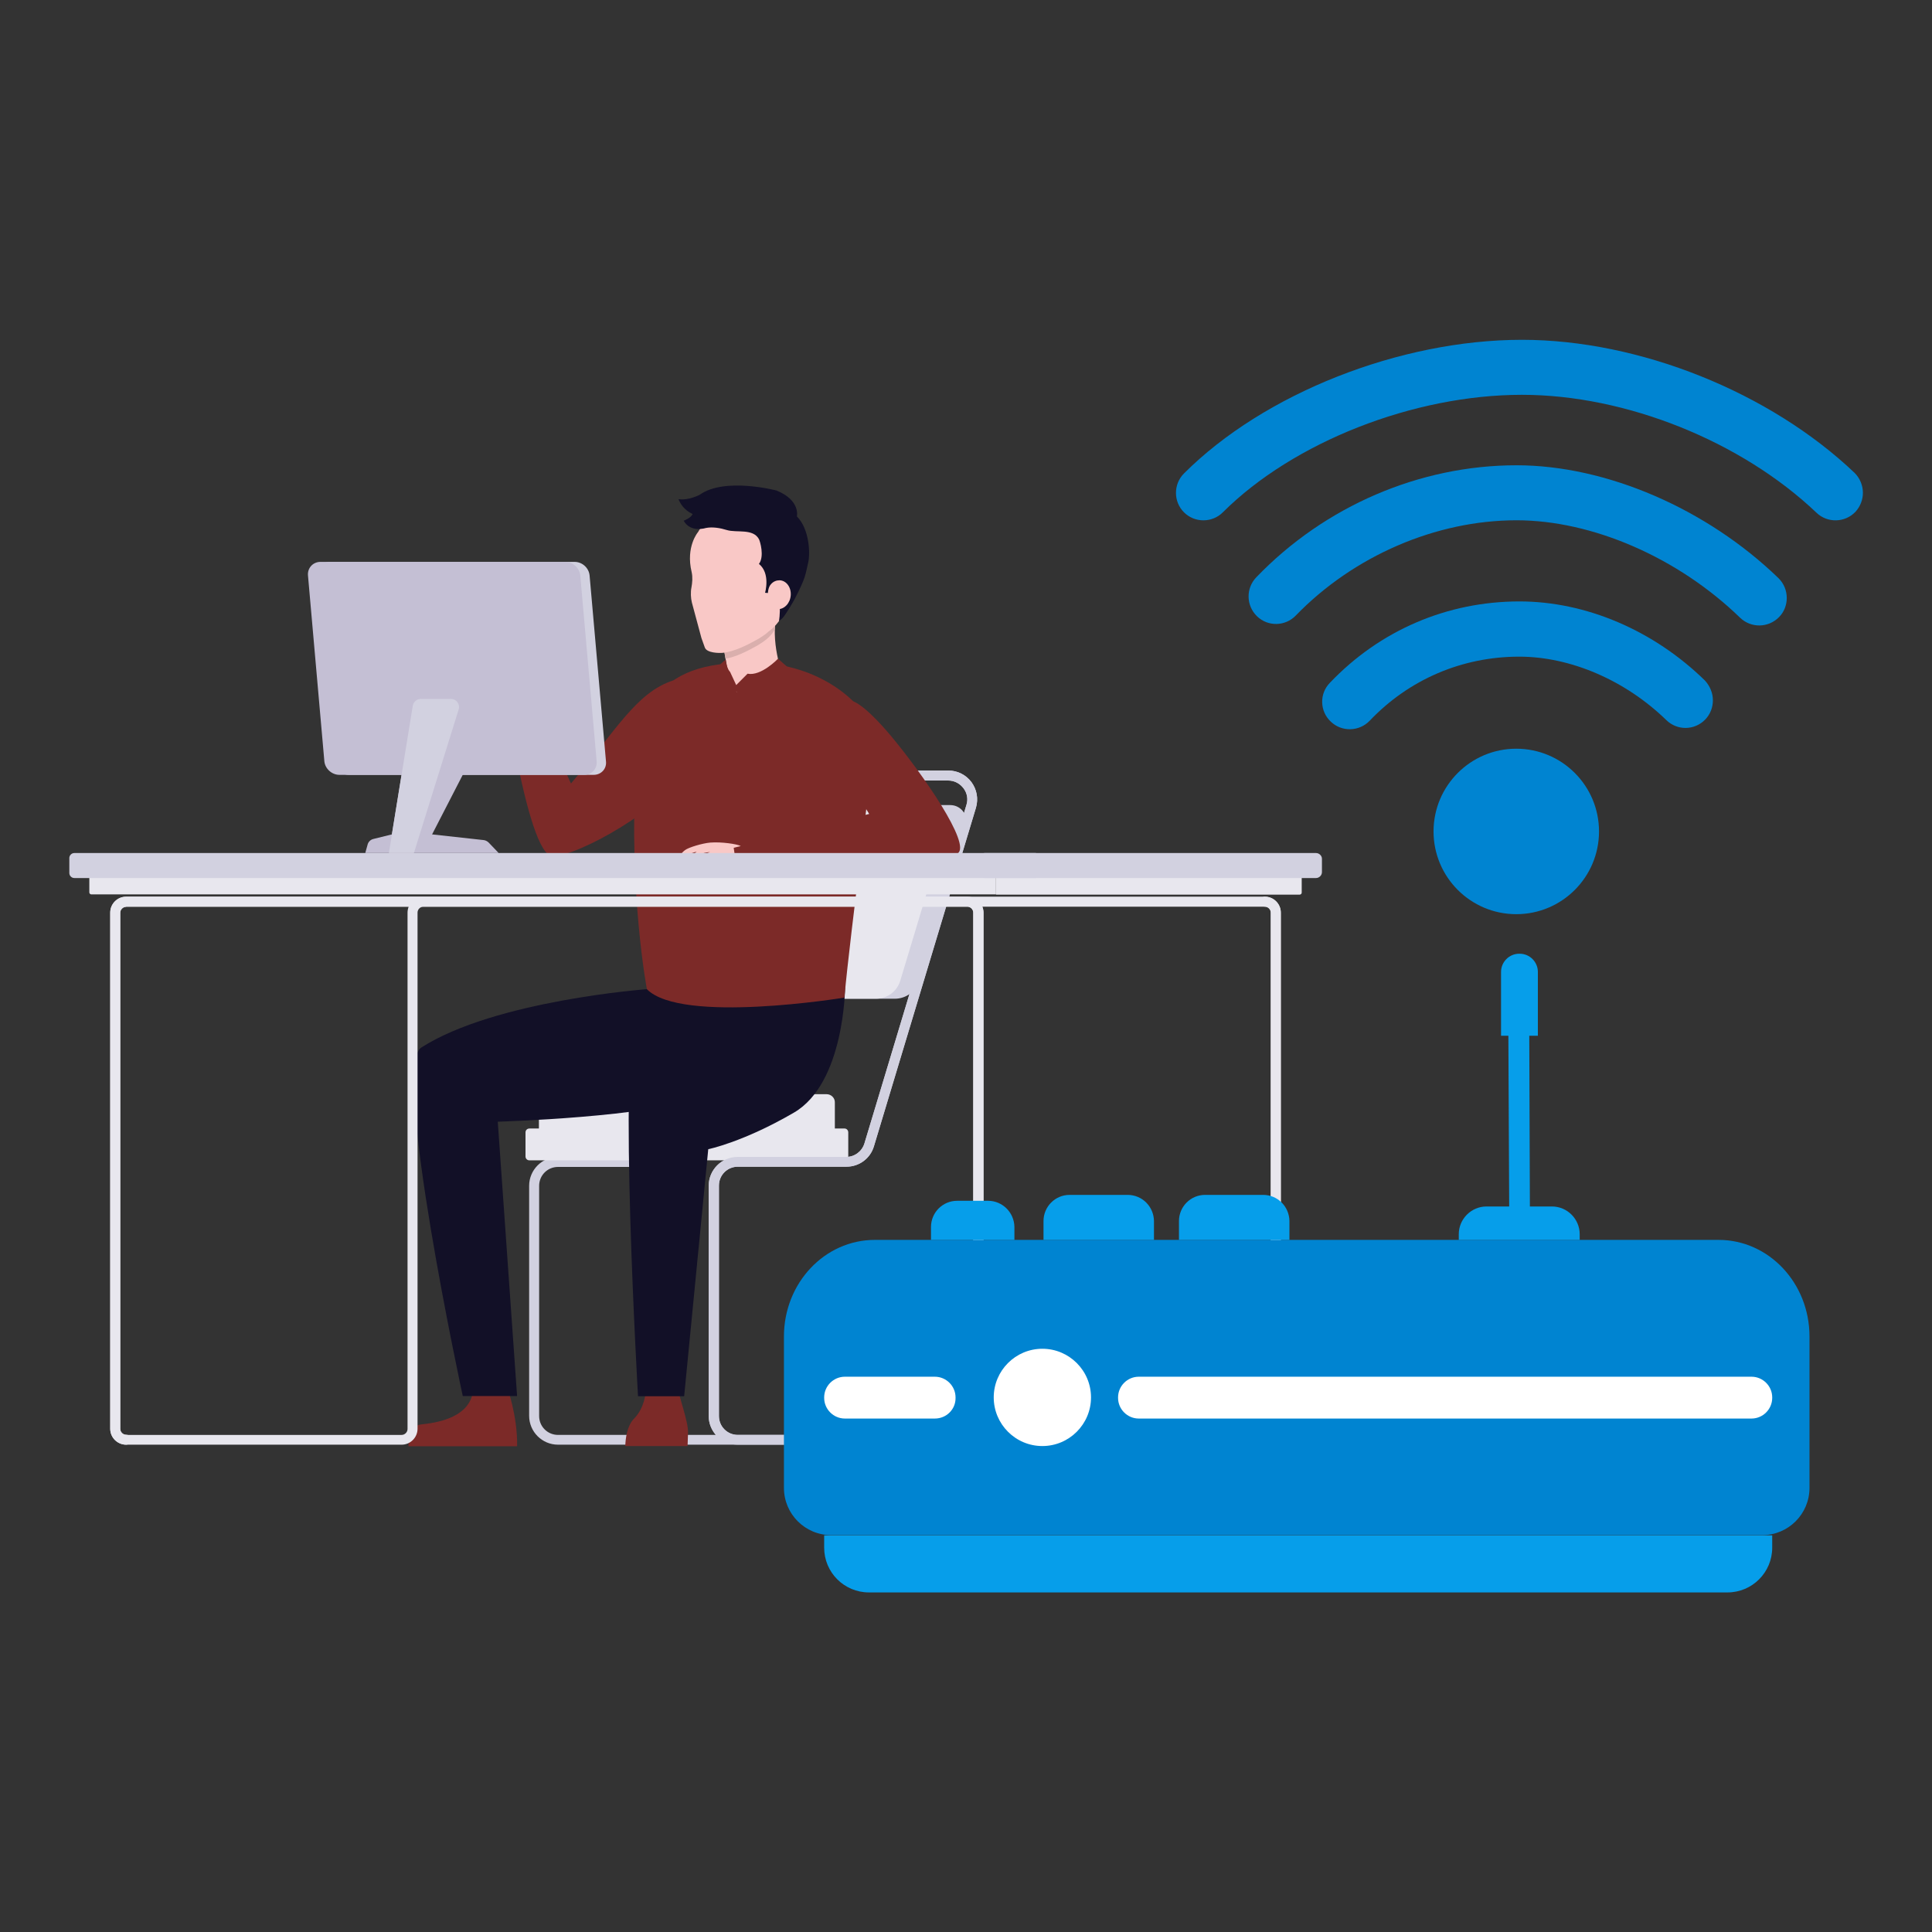 <?xml version="1.0" encoding="utf-8"?>
<svg xmlns="http://www.w3.org/2000/svg" enable-background="new 0 0 850 850" id="Layer_1" version="1.1" viewBox="0 0 850 850" x="0" y="0">
  <rect x="0" y="0" width="850" height="850" fill="#333333" stroke="none"/>
  <path d="M386.3,635.6H245.5c-7,0-12.7-5.7-12.7-12.7V521.7c0-7,5.7-12.7,12.7-12.7h47.8c3.7,0,6.9-2.4,7.9-5.9&#xD;&#xA;					l43.5-144.4c3.5-11.8,14.2-19.7,26.5-19.7h46c4.1,0,7.8,1.9,10.2,5.1c2.4,3.3,3.1,7.3,2,11.2l-44.9,149c-1.6,5.4-6.5,9-12.1,9&#xD;&#xA;					h-47.8c-4.6,0-8.3,3.7-8.3,8.3V623c0,4.6,3.7,8.3,8.3,8.3h61.8V635.6z M245.5,513.4c-4.6,0-8.3,3.7-8.3,8.3V623&#xD;&#xA;					c0,4.6,3.7,8.3,8.3,8.3h69.4c-1.9-2.2-3.1-5.1-3.1-8.3V521.7c0-7,5.7-12.7,12.7-12.7h47.8c3.7,0,6.9-2.4,8-5.9l44.9-149&#xD;&#xA;					c0.8-2.5,0.3-5.2-1.3-7.3c-1.6-2.1-4-3.4-6.7-3.4h-46c-10.3,0-19.3,6.7-22.3,16.6l-43.5,144.4c-1.6,5.4-6.5,9-12.1,9H245.5z&#xD;&#xA;					 M427.3,354.7L427.3,354.7L427.3,354.7z" fill="#d2d1e0"/>
  <path d="M332.6,439.4h61.1c4.9,0,9.3-3.2,10.7-8l20.5-68c1.4-4.6-2.1-9.2-6.8-9.2H357c-4.9,0-9.3,3.2-10.7,8&#xD;&#xA;					l-20.5,68C324.4,434.8,327.8,439.4,332.6,439.4z" fill="#d2d1e0"/>
  <path d="M332.6,439.4h52.8c4.9,0,9.3-3.2,10.7-8l20.5-68c1.4-4.6-2.1-9.2-6.8-9.2h-52.8c-4.9,0-9.3,3.2-10.8,8&#xD;&#xA;					l-20.5,68C324.4,434.8,327.8,439.4,332.6,439.4z" fill="#e8e7ee"/>
  <path d="M363.7,481.4H240.8c-2,0-3.7,1.6-3.7,3.7v20.2h130.2v-20.2C367.4,483.1,365.7,481.4,363.7,481.4z" fill="#e8e7ee"/>
  <path d="M371.6,496.5H232.9c-0.9,0-1.7,0.7-1.7,1.7v10.6c0,0.9,0.7,1.7,1.7,1.7h138.6c0.9,0,1.7-0.7,1.7-1.7&#xD;&#xA;					v-10.6C373.2,497.3,372.5,496.5,371.6,496.5z" fill="#e8e7ee"/>
  <path d="M386.3,635.6h-61.8c-7,0-12.7-5.7-12.7-12.7V521.7c0-7,5.7-12.7,12.7-12.7h47.8c3.7,0,6.9-2.4,8-5.9&#xD;&#xA;					l44.9-149c0.8-2.5,0.3-5.2-1.3-7.3c-1.6-2.1-4-3.4-6.7-3.4h-46c-1.2,0-2.2-1-2.2-2.2s1-2.2,2.2-2.2h46c4.1,0,7.8,1.9,10.2,5.1&#xD;&#xA;					c2.4,3.3,3.1,7.3,2,11.2l-44.9,149c-1.6,5.4-6.5,9-12.1,9h-47.8c-4.6,0-8.3,3.7-8.3,8.3V623c0,4.6,3.7,8.3,8.3,8.3h61.8&#xD;&#xA;					c1.2,0,2.2,1,2.2,2.2C388.5,634.7,387.5,635.6,386.3,635.6z" fill="#d2d1e0"/>
  <g>
    <path d="M296.4,299.3c-16.6,5.2-25.8,22.8-45.2,45.4c0,0-13.2-27.9-22.2-57.3l-9,2.1c0,0,11.4,87.3,23.2,87.2&#xD;&#xA;					c11.8-0.1,50.4-22.4,55.6-36.2C304.1,326.7,296.4,299.3,296.4,299.3z" fill="#7c2a28"/>
    <path d="M302.5,636.3l0.2-5.9c0.2-5.4-4.6-17.1-4.5-20.8c0.1-3.6-14.1,2.5-14.1,2.5s-0.3,7.2-5.2,12.1&#xD;&#xA;					c-3.1,3.2-3.7,8.8-3.8,12H302.5z" fill="#7c2a28"/>
    <path d="M227.5,636.3c0.3-13.2-4.4-26.1-4.4-26.1s-12.6-6.2-15.4,3.8c-2.8,10-15.8,12-22.5,12.7&#xD;&#xA;					c-4.8,0.5-5.5,6.9-5.5,9.6H227.5z" fill="#7c2a28"/>
    <path d="M347,437.9l-62.4-2.7c0,0-66.8,4.9-99.3,25.7c-13.1,8.4,18.3,153.3,18.3,153.3h23.9L219,493.5&#xD;&#xA;					c0,0,68.4-2,88.5-11C327.7,473.4,347,437.9,347,437.9z" fill="#121027"/>
    <path d="M280.7,614.3c0,0-8.9-154.9-0.5-161.9c8.5-7,91.6-18,91.6-18s-0.2,42.1-22.5,55.1&#xD;&#xA;					c-22.3,13-37.7,16.1-37.7,16.1L301,614.3H280.7z" fill="#121027"/>
    <path d="M371.5,438.9c2.6-28.9,13.7-111.5,12.9-115.6c-2.5-12.9-22.4-30.2-48.9-31.5c-2.9-0.1-5.6-0.2-8.2-0.2&#xD;&#xA;					c-21.2,0.2-32.7,6.2-40.7,17.3c-2.3,3.2-6,14.1-6.9,28.8c-3.1,55.4,4.9,97.5,4.9,97.5C299.8,450.7,371.5,438.9,371.5,438.9z" fill="#7c2a28"/>
    <path d="M317.4,276.4c0,0,1.9,22.9,6.9,28.2c0,0,3.5-6.9,19.6-9c0,0-6-16.2-1.1-29.4c0,0-5.9,0.7-7.1-1.8&#xD;&#xA;					C335.7,264.4,336,274.8,317.4,276.4z" fill="#f9c8c6"/>
    <path d="M333.1,310.3l-2.5-5.7c-11.3,0.8-14.7-4.7-14.7-4.7l-3.5,4.7c0.7-11,6.9-14.3,6.9-14.3&#xD;&#xA;					c0.3,3.8,1.9,5.3,1.9,5.3l2.7,5.8l5-5c6,1.2,13.4-6.6,13.4-6.6l4.3,3.8C348,302.7,333.1,310.3,333.1,310.3z" fill="#7c2a28"/>
    <path d="M330.6,304.6c-11.2,3.5-14.7-4.7-14.7-4.7c1.6-3.9,3.8-3.6,3.8-3.6l3.3,9.4l5.2-5.7L330.6,304.6z" fill="#7c2a28"/>
    <path d="M330.1,377.8c-0.4,3.6-7.8,3.3-7.8,3.3s-4.2,0.7-6.4,0.8c0,0,0.2,2.7-1,2.9c-1.2,0.2-1.7-4.3-1.7-4.3&#xD;&#xA;						s-2.2,4.7-3.1,4.3c-0.9-0.4-0.7-5-0.7-5s-2.6,0-2.8,0.7c-0.1,0.3-0.5,1.6-1.1,2.7c-0.5,1.1-1.2,2-1.7,1.6&#xD;&#xA;						c-1-0.7-0.5-6.3-0.5-6.3s-1.4,0-1.9,0.2c-0.5,0.2-1.7,4.2-3.5,1.7c0,0,0.2-4,3.5-6.4c1.6-1.2,7.6-3,11.1-3.3&#xD;&#xA;						c5.1-0.4,11.8,0.7,13.1,1.4C326.8,372.8,330.4,374.1,330.1,377.8z" fill="#f9c8c6"/>
    <path d="M313.1,380.4c0,0-0.5-2.8,0.9-3.3c1.4-0.5,4-0.9,4-0.9s-3.1,0-5,0.7c-1.9,0.6-1.2,6.1-1.2,6.1&#xD;&#xA;						L313.1,380.4z" fill="#7c2a28"/>
    <path d="M312.4,374.9c-0.4,0.1-1.9,0.6-2.4,1.3c-0.6,0.8-0.7,3.5-0.7,3.5s-2.6,0-2.8,0.7&#xD;&#xA;						c-0.1,0.3-0.5,1.6-1.1,2.7c0-0.5,0.3-4.1,1.5-6C308.1,375.1,311.8,374.9,312.4,374.9z" fill="#7c2a28"/>
    <path d="M306.5,374.8c0,0-3,1.8-3.3,3.6c0,0-1.4,0-1.9,0.2C302.8,374.9,306.5,374.8,306.5,374.8z" fill="#7c2a28"/>
    <path d="M330.1,377.8c-0.4,3.6-7.8,3.3-7.8,3.3s-4.2,0.7-6.4,0.8c-0.3-1,0.4-1.5,0.5-2.3c0,0,3.1,0.1,3.7-0.5&#xD;&#xA;						c0,0,2.9,0.5,4.2-0.3C325.6,377.8,328,380.8,330.1,377.8z" fill="#7c2a28"/>
    <path d="M375.4,308.6c-18.4-1-8.6,25,7,49.5L322.8,373l1.1,7.5c0,0,86.6,2.4,97.5-5.1c5.9-4-15.3-34.7-29.3-51.5&#xD;&#xA;					C380.1,309.6,375.4,308.6,375.4,308.6z" fill="#7c2a28"/>
    <path d="M317.4,276.4c0,0,0.5,6.5,1.8,13.4c4.6-0.8,9.3-3.2,13.3-5.4c3.2-1.8,6.6-4.1,8.4-7.5&#xD;&#xA;					c0.1-2.6,0.4-5.4,1.1-8c0-0.2,0.1-0.4,0.2-0.6c0.2-0.7,0.4-1.4,0.7-2c0,0-5.9,0.7-7.1-1.8C335.7,264.4,336,274.8,317.4,276.4z" fill="#daafad"/>
    <g>
      <path d="M338.3,277.6c0,0,4.6-2.1,9.8-14c0,0,11.3-14.1,3.3-30c0,0-4.7-13.5-27.6-9.7&#xD;&#xA;					C323.8,223.9,321.7,260.1,338.3,277.6z" fill="#f9c8c6"/>
    </g>
    <g>
      <path d="M310.1,284.9l-1.5-4.2c0,0-4.2-15.6-4.2-15.6c-0.5-2-0.6-4.6-0.2-6.6c0.4-2.2,0.6-4.5,0.1-6.8&#xD;&#xA;					c-2.7-11.2,2.8-17.6,2.8-17.6c6-10.6,20.9-10.9,20.9-10.9c18.4,0.5,20.4,19.1,20.4,19.1c3.3,12.3-5.9,22.9-5.9,22.9&#xD;&#xA;					c-0.7,0.8-0.3,4.9-0.5,6.1c-0.9,5-5.3,8.1-9.3,10.3c-4.3,2.4-9.6,5-14.5,5.6C316.3,287.4,311,287.3,310.1,284.9z" fill="#f9c8c6"/>
    </g>
    <g>
      <path d="M298.5,219.6c2,5,6.2,6.5,6.2,6.5c-0.5,1.7-3.9,3-3.9,3c3,5.4,9.7,3.2,9.7,3.2c3-0.6,6.4,0,9.3,0.9&#xD;&#xA;					c4.3,1.3,11.5-0.8,14.1,4c0.5,0.9,2.5,7.6,0,10.9c5.2,4.2,2.7,12.7,2.7,12.7l1.3,0.1c7.3-2,4.8,12.5,4.8,12.5&#xD;&#xA;					c0.1-0.3,1.3-1.1,1.5-1.4c1.4-1.4,4.4-6.6,5.4-8.4c5.1-9.9,4.6-10.4,6-16.2c0.9-4,0.5-14.7-5-20.2c0,0,1.7-7.1-9-11.4&#xD;&#xA;					c0,0-22.8-6-33.8,1.9C307.8,217.7,302.9,220.3,298.5,219.6z" fill="#121027"/>
    </g>
    <g>
      <path d="M339.6,267c0.7,0.6,1.5,0.9,2.6,1c2.9,0.1,5.5-2.7,5.7-6.2c0.2-3.5-2-6.4-4.9-6.5&#xD;&#xA;								c-1.4,0-2.7,0.5-3.7,1.6c-1.5,1.5-1.6,4.3-1.4,6.3C338.1,264.8,338.7,266.2,339.6,267z" fill="#f9c8c6"/>
    </g>
  </g>
  <g>
    <path d="M556.5,635.6H435.2c-3.8,0-7-3.1-7-7V401.5c0-1.4-1.2-2.6-2.6-2.6H186.3c-1.4,0-2.6,1.2-2.6,2.6v227.1&#xD;&#xA;					c0,3.8-3.1,7-7,7H55.5c-3.8,0-7-3.1-7-7V401.5c0-3.8,3.1-7,7-7h501c3.8,0,7,3.1,7,7v227.1C563.5,632.5,560.3,635.6,556.5,635.6z&#xD;&#xA;					 M432.2,399c0.3,0.8,0.5,1.7,0.5,2.6v227.1c0,1.4,1.2,2.6,2.6,2.6h121.2c1.4,0,2.6-1.2,2.6-2.6V401.5c0-1.4-1.2-2.6-2.6-2.6&#xD;&#xA;					H432.2z M55.5,399c-1.4,0-2.6,1.2-2.6,2.6v227.1c0,1.4,1.2,2.6,2.6,2.6h121.2c1.4,0,2.6-1.2,2.6-2.6V401.5&#xD;&#xA;					c0-0.9,0.2-1.8,0.5-2.6H55.5z" fill="#e8e7ee"/>
    <path d="M556.5,635.6H435.2c-3.8,0-7-3.1-7-7V401.5c0-1.4-1.2-2.6-2.6-2.6H55.5c-1.4,0-2.6,1.2-2.6,2.6v227.1&#xD;&#xA;					c0,1.4,1.2,2.6,2.6,2.6c1.2,0,2.2,1,2.2,2.2c0,1.2-1,2.2-2.2,2.2c-3.8,0-7-3.1-7-7V401.5c0-3.8,3.1-7,7-7h370.2c3.8,0,7,3.1,7,7&#xD;&#xA;					v227.1c0,1.4,1.2,2.6,2.6,2.6h121.2c1.4,0,2.6-1.2,2.6-2.6V401.5c0-1.4-1.2-2.6-2.6-2.6c-1.2,0-2.2-1-2.2-2.2&#xD;&#xA;					c0-1.2,1-2.2,2.2-2.2c3.8,0,7,3.1,7,7v227.1C563.5,632.5,560.3,635.6,556.5,635.6z" fill="#e8e7ee"/>
    <path d="M438.2,393.5h-398c-0.5,0-0.9-0.4-0.9-0.9v-10.9h398.9V393.5z" fill="#e8e7ee"/>
    <path d="M572.7,378.8H438.2v14.8h133.6c0.5,0,0.9-0.4,0.9-0.9V378.8z" fill="#e8e7ee"/>
    <g>
      <path d="M455.8,375.3H32.7c-1.2,0-2.2,1-2.2,2.2v6.6c0,1.2,1,2.2,2.2,2.2h423.1V375.3z" fill="#d2d1e0"/>
      <path d="M579,375.3H433.2c-1.2,0-2.2,1-2.2,2.2v6.6c0,1.2,1,2.2,2.2,2.2H579c1.4,0,2.6-1.2,2.6-2.6v-5.9&#xD;&#xA;						C581.6,376.5,580.4,375.3,579,375.3z" fill="#d2d1e0"/>
    </g>
  </g>
  <g>
    <path d="M261.2,340.9H153.4c-3.3,0-6.3-2.7-6.6-6l-7.2-81.7c-0.3-3.3,2.2-6,5.5-6h107.7c3.4,0,6.3,2.7,6.6,6&#xD;&#xA;					l7.2,81.7C267,338.2,264.5,340.9,261.2,340.9z" fill="#d2d1e0"/>
    <path d="M257,340.9H149.3c-3.3,0-6.3-2.7-6.6-6l-7.2-81.7c-0.3-3.3,2.2-6,5.5-6h107.7c3.3,0,6.3,2.7,6.6,6&#xD;&#xA;					l7.2,81.7C262.8,338.2,260.4,340.9,257,340.9z" fill="#c4bfd4"/>
    <path d="M160.7,375.3h58.7l-4.4-4.6c-0.6-0.6-1.4-1-2.2-1.1l-22.7-2.5l17.4-33.8l-4.3-25.9h-21.1l-9.7,59.7&#xD;&#xA;					l-8.1,2c-1.3,0.3-2.3,1.3-2.6,2.6L160.7,375.3z" fill="#c4bfd4"/>
    <path d="M171.1,375.3l10.5-64.8c0.3-1.7,1.8-3,3.5-3h13.3c2.4,0,4.1,2.3,3.4,4.6l-19.7,63.2H171.1z" fill="#d2d1e0"/>
  </g>
  <g>
    <path d="M775.3,675.4H365.7c-11.5,0-20.8-9.3-20.8-20.8V588c0-23.5,17.9-42.5,40-42.5h371.2c22.1,0,40,19,40,42.5&#xD;&#xA;				v66.6C796.1,666.1,786.8,675.4,775.3,675.4z" fill="#0084d1"/>
    <path d="M411.3,624.1h-39.6c-5,0-9.1-4.1-9.1-9.1v-0.2c0-5,4.1-9.1,9.1-9.1h39.6c5,0,9.1,4.1,9.1,9.1v0.2&#xD;&#xA;				C420.5,620,416.4,624.1,411.3,624.1z" fill="#fff"/>
    <path d="M770.6,624.1H501c-5,0-9.1-4.1-9.1-9.1v-0.2c0-5,4.1-9.1,9.1-9.1h269.6c5,0,9.1,4.1,9.1,9.1v0.2&#xD;&#xA;				C779.7,620,775.6,624.1,770.6,624.1z" fill="#fff"/>
    <path d="M480,614.8c0,11.8-9.6,21.4-21.4,21.4c-11.8,0-21.4-9.6-21.4-21.4c0-11.8,9.6-21.4,21.4-21.4&#xD;&#xA;				C470.4,593.4,480,603,480,614.8z" fill="#fff"/>
    <polygon fill="#069eea" points="672.8 450.5 663.6 450.5 664 534.8 673.1 534.8"/>
    <path d="M668.6,419.6h-0.2c-4.4,0-8,3.6-8,8v28.1h16.2v-28.1C676.6,423.2,673,419.6,668.6,419.6z" fill="#069eea"/>
    <path d="M753.6,308.1c0,3.1-1.1,6.1-3.4,8.5c-4.7,4.8-12.3,4.9-17.1,0.2c-17.9-17.4-42-27.9-64.7-27.9&#xD;&#xA;								c-25.1,0-48.5,10-65.8,28.2c-4.6,4.8-12.3,5-17.1,0.4c-4.9-4.6-5.1-12.3-0.4-17.1c22-23.1,51.6-35.8,83.4-35.8&#xD;&#xA;								c29.2,0,59,12.7,81.6,34.8C752.3,301.8,753.6,304.9,753.6,308.1z" fill="#0084d1"/>
    <path d="M819.6,216.8c0,3-1.1,6-3.3,8.4c-4.6,4.8-12.3,5-17.1,0.4c-33.1-31.5-83.9-51.9-129.6-51.9&#xD;&#xA;								c-47.7,0-100.6,20.8-131.6,51.7c-4.7,4.7-12.4,4.7-17.1,0c-4.7-4.7-4.7-12.4,0-17.1c35.2-35.2,95-58.8,148.7-58.8&#xD;&#xA;								c51.6,0,109,23,146.4,58.6C818.3,210.4,819.6,213.6,819.6,216.8z" fill="#0084d1"/>
    <path d="M786.1,263.1c0,3-1.1,6.1-3.4,8.4c-4.7,4.8-12.3,4.9-17.1,0.3c-27.3-26.5-65-42.9-98.4-42.9&#xD;&#xA;								c-35.5,0-71.7,15.7-97.1,41.9c-4.6,4.8-12.3,5-17.1,0.3c-4.8-4.7-4.9-12.3-0.3-17.1c30.2-31.4,72-49.3,114.5-49.3&#xD;&#xA;								c39.5,0,83.7,19.1,115.3,49.7C784.9,256.8,786.1,259.9,786.1,263.1z" fill="#0084d1"/>
    <path d="M703.5,365.8c0,20.1-16.3,36.4-36.4,36.4c-20.1,0-36.4-16.3-36.4-36.4c0-20.1,16.3-36.4,36.4-36.4&#xD;&#xA;							C687.2,329.4,703.5,345.7,703.5,365.8z" fill="#0084d1"/>
    <path d="M760,700.6H382.3c-10.9,0-19.7-8.8-19.7-19.7v-5.4h417.1v5.4C779.7,691.8,770.9,700.6,760,700.6z" fill="#069eea"/>
    <path d="M555.7,525.7h-25.5c-6.4,0-11.5,5.2-11.5,11.5v8.3h48.6v-8.3C567.2,530.8,562.1,525.7,555.7,525.7z" fill="#069eea"/>
    <g>
      <path d="M496.1,525.7h-25.5c-6.4,0-11.5,5.2-11.5,11.5v8.3h48.6v-8.3C507.6,530.8,502.5,525.7,496.1,525.7z" fill="#069eea"/>
    </g>
    <g>
      <path d="M434.7,528.3h-13.6c-6.4,0-11.5,5.2-11.5,11.5v5.7h36.7v-5.7C446.2,533.5,441.1,528.3,434.7,528.3z" fill="#069eea"/>
    </g>
    <g>
      <path d="M682.8,530.8H654c-6.7,0-12.2,5.5-12.2,12.2v2.5H695V543C695,536.3,689.5,530.8,682.8,530.8z" fill="#069eea"/>
    </g>
  </g>
</svg>